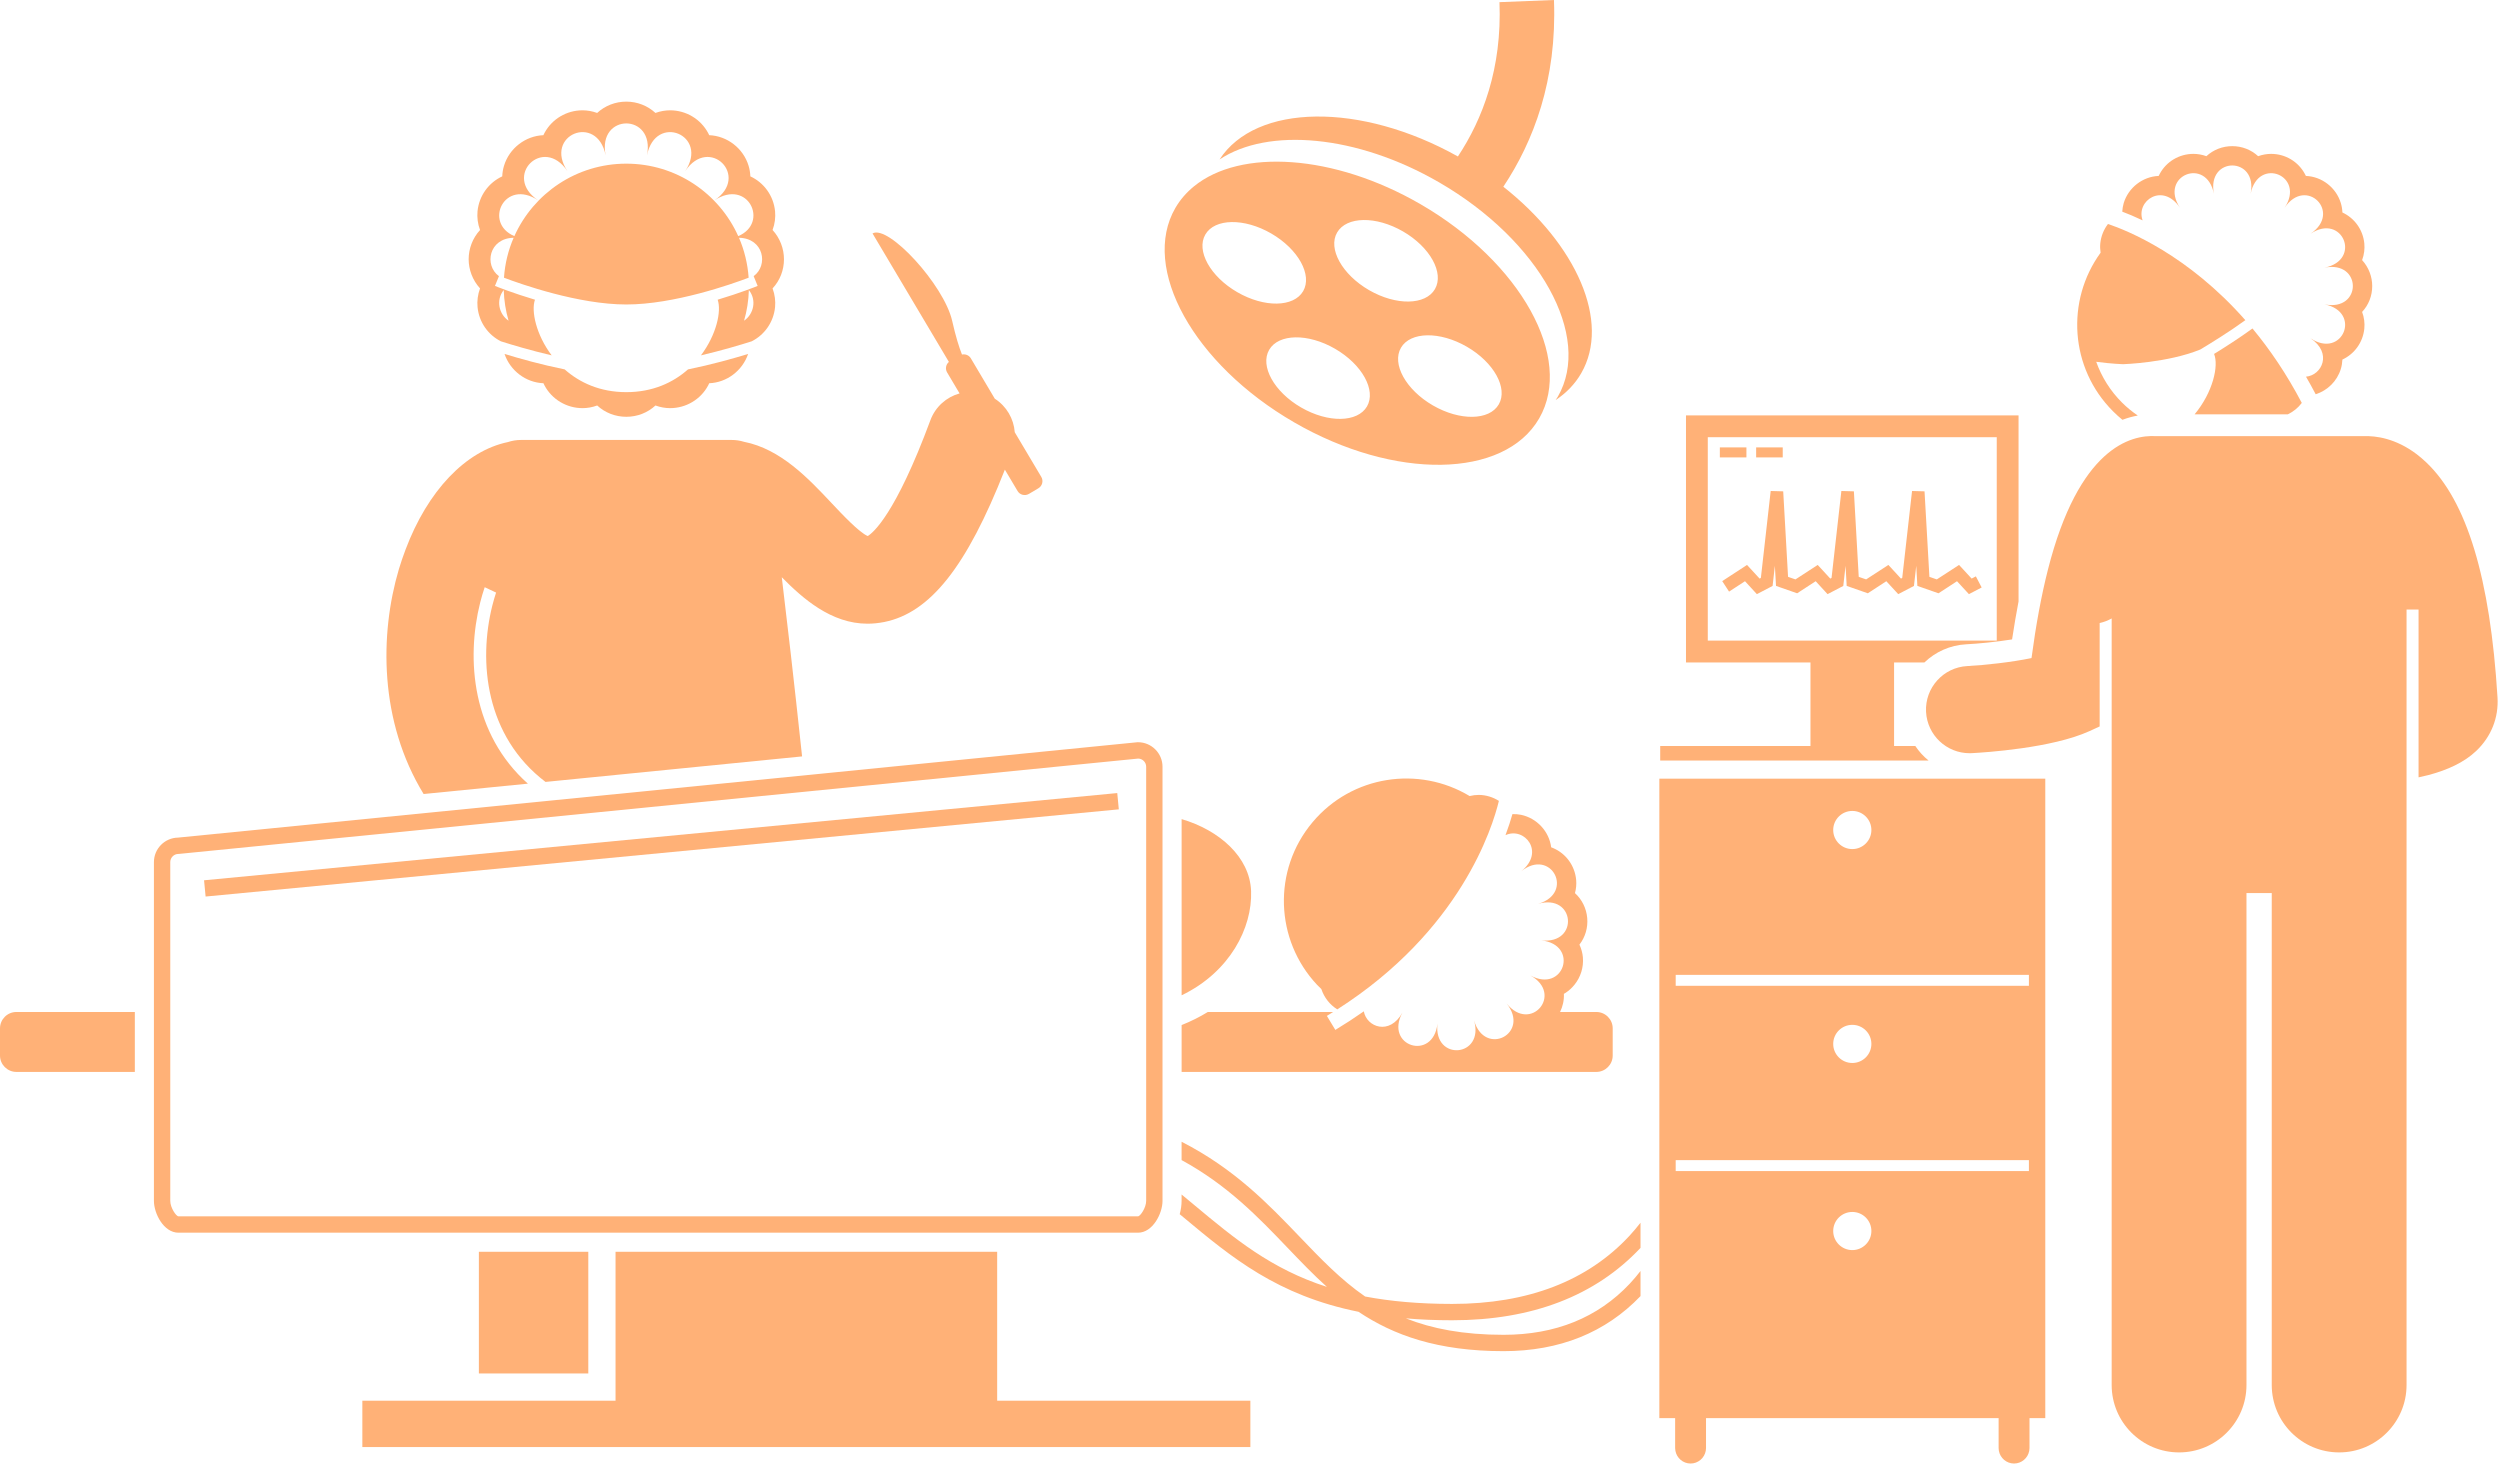 <svg width="411" height="241" viewBox="0 0 411 241" fill="none" xmlns="http://www.w3.org/2000/svg">
<g clip-path="url(#clip0_1454_529)">
<path d="M267.919 211.052C262.68 216.62 255.706 219.443 247.185 219.443C240.56 219.443 235.409 218.438 231.128 216.74C233.497 216.943 236.013 217.052 238.727 217.052C251.867 217.052 262.284 213.047 269.701 205.151V201.016C269.128 201.745 268.534 202.464 267.893 203.156C260.997 210.594 251.185 214.365 238.727 214.365C233.227 214.365 228.534 213.927 224.424 213.146C220.435 210.391 217.138 206.953 213.648 203.307C208.534 197.969 202.977 192.167 194.253 187.703V190.719C201.805 194.839 206.81 200.052 211.706 205.167C213.815 207.37 215.898 209.547 218.138 211.563C208.924 208.599 202.924 203.594 196.367 198.13C195.669 197.547 194.966 196.964 194.253 196.375V197.427C194.253 198.115 194.148 198.859 193.945 199.615C194.18 199.807 194.414 200 194.643 200.193C202.466 206.714 209.961 212.964 223.346 215.661C229.096 219.51 236.336 222.13 247.185 222.13C256.383 222.13 263.956 219.078 269.701 213.078V208.953C269.138 209.677 268.549 210.385 267.919 211.052Z" fill="#FFB177"/>
<path d="M358.398 34.172C354.878 28.906 362.737 25.651 363.971 31.864C362.737 25.651 371.237 25.651 370.003 31.864C371.237 25.651 379.096 28.906 375.576 34.172C379.096 28.906 385.107 34.916 379.841 38.432C385.107 34.916 388.362 42.771 382.148 44.005C388.362 42.771 388.362 51.271 382.148 50.036C388.362 51.271 385.107 59.125 379.841 55.609C383.497 58.052 381.716 61.693 379.107 61.927C379.648 62.859 380.18 63.828 380.701 64.817C382.633 64.203 384.221 62.672 384.831 60.656C384.977 60.182 385.065 59.661 385.091 59.114C387.049 58.203 388.471 56.312 388.695 54.016C388.784 53.135 388.669 52.187 388.331 51.281C389.409 50.13 389.992 48.625 389.992 47.021C389.992 45.51 389.424 43.953 388.331 42.76C388.669 41.854 388.779 40.911 388.695 40.026C388.471 37.734 387.049 35.838 385.091 34.932C385.07 34.385 384.977 33.864 384.831 33.385C384.06 30.833 381.716 29.026 379.086 28.922C379.034 28.817 378.982 28.708 378.924 28.604C377.831 26.562 375.706 25.297 373.372 25.297C372.695 25.297 371.966 25.416 371.237 25.677C370.096 24.62 368.586 24.026 366.987 24.026C365.383 24.026 363.872 24.62 362.732 25.677C362.008 25.416 361.279 25.297 360.602 25.297C358.268 25.297 356.138 26.562 355.049 28.604C354.992 28.708 354.94 28.817 354.888 28.922C352.258 29.031 349.914 30.838 349.138 33.385C349.008 33.823 348.93 34.302 348.898 34.797C349.831 35.146 350.956 35.614 352.247 36.229C351.086 33.021 355.555 29.916 358.398 34.172Z" fill="#FFB177"/>
<path d="M348.842 66.166C346.92 64.245 345.504 61.963 344.618 59.479C347.16 59.818 349.03 59.875 349.03 59.875C349.03 59.875 356.363 59.651 361.722 57.463C363.498 56.401 366.577 54.495 369.134 52.635C359.665 41.88 349.743 37.891 346.551 36.823C345.863 37.724 345.405 38.818 345.285 40.026C345.238 40.521 345.259 41.031 345.337 41.547C339.608 49.427 340.274 60.516 347.384 67.62C347.879 68.12 348.394 68.578 348.926 69.016C349.806 68.682 350.655 68.458 351.452 68.317C350.53 67.687 349.649 66.974 348.842 66.166Z" fill="#FFB177"/>
<path d="M370.305 54C368.221 55.526 365.82 57.062 363.992 58.188C364.794 60.099 363.805 64.51 360.789 68.12H376.112C377.013 67.688 377.805 67.052 378.414 66.24C375.909 61.464 373.143 57.417 370.305 54Z" fill="#FFB177"/>
<path d="M317.057 125.031C316.214 124.354 315.479 123.547 314.875 122.64H311.385V108.906H316.375C318.172 107.182 320.568 106.062 323.245 105.922C325.203 105.823 328.109 105.542 330.786 105.12C331.115 102.943 331.469 100.864 331.849 98.88V68.291H277.177V108.906H297.641V122.64H272.938V125.031H317.057ZM280.76 71.875H328.266V105.318H280.76V71.875Z" fill="#FFB177"/>
<path d="M397.34 74.698C393.84 72.042 390.575 71.63 388.59 71.703H354.45C350.288 71.448 341.747 73.625 336.668 93.693C335.606 97.88 334.705 102.74 333.981 108.187C330.648 108.88 326.267 109.354 323.434 109.5C319.476 109.708 316.439 113.078 316.642 117.031C316.846 120.859 320.012 123.828 323.799 123.828C323.924 123.828 324.049 123.823 324.179 123.818C326.325 123.703 337.356 123.005 343.517 120.193L345.184 119.427V102.427C345.877 102.271 346.543 102.021 347.158 101.672V227.698C347.158 233.818 352.122 238.776 358.241 238.776C364.356 238.776 369.32 233.818 369.32 227.698V146.823H373.476V227.698C373.476 233.818 378.439 238.776 384.559 238.776C390.674 238.776 395.637 233.818 395.637 227.698V100.208H397.611V127.797C398.153 127.682 398.695 127.562 399.226 127.422C402.335 126.599 405.106 125.344 407.085 123.458C409.554 121.115 410.799 117.984 410.59 114.646C409.387 95.026 405.549 82.359 398.887 76.026C398.387 75.552 397.872 75.104 397.34 74.698Z" fill="#FFB177"/>
<path d="M324.138 95.12L322.07 92.875L318.409 95.255L317.195 94.833L316.393 80.776L314.341 80.719L312.727 95.01L312.518 95.12L310.451 92.875L306.794 95.255L305.576 94.833L304.779 80.776L302.721 80.719L301.107 95.01L300.898 95.12L298.831 92.875L295.174 95.255L293.956 94.833L293.159 80.776L291.102 80.719L289.487 95.01L289.279 95.12L287.211 92.875L283.133 95.537L284.258 97.26L286.878 95.552L288.831 97.677L291.414 96.328L291.789 93.021L291.977 96.323L295.451 97.537L298.497 95.552L300.451 97.677L303.034 96.328L303.409 93.021L303.596 96.323L307.07 97.537L310.112 95.552L312.07 97.677L314.654 96.328L315.029 93.021L315.216 96.323L318.69 97.537L321.732 95.552L323.69 97.677L325.784 96.583L324.831 94.755L324.138 95.12Z" fill="#FFB177"/>
<path d="M282.742 73.552H287.112V75.198H282.742V73.552Z" fill="#FFB177"/>
<path d="M288.711 73.552H293.081V75.198H288.711V73.552Z" fill="#FFB177"/>
<path d="M78.917 47.411C78.542 48.432 78.412 49.5 78.51 50.495C78.755 52.995 80.255 55.057 82.349 56.114C84.266 56.724 87.292 57.625 90.693 58.422C88.146 55.036 87.292 51.141 87.948 49.271C84.224 48.161 81.599 47.099 81.37 47.005L82.026 45.401C79.562 43.599 80.37 39.167 84.443 39.089C83.562 41.125 83.01 43.339 82.854 45.656C85.63 46.708 95.104 50.057 102.964 50.057C110.823 50.057 120.302 46.708 123.078 45.656C122.917 43.339 122.365 41.125 121.49 39.089C125.557 39.167 126.365 43.599 123.901 45.401L124.557 47.005C124.333 47.099 121.703 48.161 117.984 49.271C118.641 51.141 117.786 55.036 115.234 58.422C118.635 57.625 121.661 56.724 123.578 56.114C125.672 55.057 127.172 52.989 127.422 50.495C127.516 49.5 127.391 48.437 127.01 47.417C128.224 46.114 128.885 44.417 128.885 42.614C128.885 40.911 128.245 39.156 127.01 37.812C127.391 36.792 127.516 35.729 127.422 34.734C127.167 32.151 125.568 30.015 123.359 28.995C123.333 28.38 123.234 27.792 123.068 27.255C122.198 24.38 119.557 22.344 116.594 22.224C116.536 22.104 116.479 21.984 116.417 21.864C115.182 19.568 112.786 18.135 110.156 18.135C109.396 18.135 108.573 18.271 107.755 18.568C106.469 17.38 104.766 16.708 102.964 16.708C101.161 16.708 99.458 17.38 98.172 18.568C97.359 18.271 96.537 18.135 95.771 18.135C93.141 18.135 90.745 19.568 89.51 21.864C89.448 21.984 89.391 22.104 89.333 22.224C86.37 22.344 83.729 24.38 82.859 27.255C82.693 27.792 82.594 28.38 82.568 28.995C80.359 30.015 78.76 32.151 78.505 34.734C78.412 35.729 78.537 36.797 78.917 37.818C77.682 39.156 77.047 40.911 77.047 42.614C77.047 44.318 77.688 46.073 78.917 47.411ZM82.812 47.682C82.87 49.427 83.141 51.12 83.609 52.724C82.021 51.656 81.49 49.339 82.812 47.682ZM122.323 52.724C122.792 51.12 123.063 49.427 123.115 47.687C124.438 49.339 123.906 51.656 122.323 52.724ZM88.479 32.943C82.547 28.979 89.323 22.208 93.287 28.135C89.323 22.208 98.172 18.542 99.568 25.536C98.172 18.542 107.755 18.542 106.365 25.536C107.755 18.542 116.609 22.208 112.641 28.135C116.609 22.208 123.38 28.979 117.448 32.943C122.964 29.255 126.516 36.641 121.365 38.818C118.214 31.797 111.161 26.906 102.964 26.906C94.766 26.906 87.719 31.797 84.562 38.818C79.417 36.641 82.969 29.255 88.479 32.943Z" fill="#FFB177"/>
<path d="M113.107 60.729C110.659 62.896 107.31 64.469 102.971 64.469C98.628 64.469 95.279 62.896 92.831 60.729C88.992 59.953 85.414 58.943 82.945 58.188C83.883 60.948 86.445 62.891 89.341 63.005C89.393 63.13 89.456 63.25 89.518 63.37C90.747 65.667 93.148 67.099 95.773 67.099C96.539 67.099 97.362 66.963 98.18 66.662C99.461 67.854 101.164 68.521 102.971 68.521C104.773 68.521 106.471 67.854 107.758 66.662C108.576 66.963 109.398 67.099 110.159 67.099C112.789 67.099 115.19 65.667 116.419 63.37C116.482 63.25 116.544 63.13 116.596 63.005C119.487 62.891 122.055 60.948 122.992 58.188C120.523 58.943 116.94 59.953 113.107 60.729Z" fill="#FFB177"/>
<path d="M78.727 205.792H96.716V225.797H78.727V205.792Z" fill="#FFB177"/>
<path d="M69.643 130.536L86.784 128.833C77.623 120.677 76.586 108.422 78.945 99.047C79.169 98.156 79.419 97.323 79.685 96.536L81.555 97.417C81.336 98.088 81.133 98.797 80.94 99.547C78.617 108.802 79.8 121.036 89.68 128.547L131.862 124.354C130.55 111.979 129.294 101.266 128.524 94.896C130.347 96.75 132.336 98.578 134.55 99.979C136.956 101.505 139.628 102.536 142.633 102.536C143.524 102.536 144.44 102.443 145.388 102.255C152.919 100.729 158.925 93.182 165.201 77.208L167.289 80.724C167.669 81.37 168.508 81.578 169.154 81.198L170.716 80.271C171.357 79.885 171.57 79.052 171.19 78.406L166.826 71.062C166.664 68.838 165.466 66.776 163.544 65.547L159.607 58.911C159.3 58.396 158.706 58.167 158.149 58.286C157.654 57.042 157.117 55.307 156.539 52.755C155.195 46.833 146.008 36.859 143.445 38.38L155.998 59.5C155.498 59.922 155.362 60.651 155.706 61.229L157.753 64.677C155.617 65.276 153.784 66.849 152.956 69.088C147.206 84.604 143.518 87.609 142.659 88.125C141.268 87.557 138.435 84.542 136.706 82.703C132.93 78.687 128.352 73.812 122.305 72.63C121.664 72.432 120.987 72.328 120.284 72.328H85.654C84.899 72.328 84.175 72.453 83.498 72.677C76.555 74.125 70.305 80.677 66.659 90.385C66.274 91.417 65.904 92.469 65.576 93.573C62.393 104.307 62.346 118.614 69.643 130.536Z" fill="#FFB177"/>
<path d="M101.195 205.792V230.276H59.57V237.896H205.56V230.276H163.935V205.792H101.195Z" fill="#FFB177"/>
<path d="M2.693 166.37C1.214 166.37 0 167.578 0 169.057V173.536C0 175.015 1.214 176.224 2.693 176.224H22.167V166.37H2.693Z" fill="#FFB177"/>
<path d="M194.258 163.63C202.19 159.802 205.893 152.542 205.68 146.51C205.482 140.896 200.471 136.49 194.258 134.661V163.63Z" fill="#FFB177"/>
<path d="M191.117 126.052C191.117 123.833 189.31 122.021 187.086 122.021H187.018L29.263 137.703C27.076 137.74 25.305 139.531 25.305 141.734V197.427C25.305 199.51 26.914 202.656 29.336 202.656H187.086C189.508 202.656 191.117 199.51 191.117 197.427V126.052ZM187.086 199.963H29.336C28.966 199.963 27.992 198.557 27.992 197.427V141.729C27.992 140.99 28.596 140.385 29.336 140.385H29.404L187.138 124.708C187.857 124.74 188.43 125.328 188.43 126.052V197.427C188.43 198.557 187.456 199.963 187.086 199.963Z" fill="#FFB177"/>
<path d="M236.591 29.979C253.102 39.536 261.841 55.318 256.102 65.219C255.992 65.406 255.872 65.588 255.753 65.766C257.487 64.615 258.914 63.156 259.94 61.38C264.841 52.927 259.185 40.188 247.148 30.698C252.081 23.292 255.987 13.198 255.471 0L246.513 0.354C246.945 11.266 243.727 19.615 239.68 25.724C223.69 16.776 206.477 17.005 200.492 26.219C208.451 20.922 223.029 22.13 236.591 29.979Z" fill="#FFB177"/>
<path d="M212.745 69.427C229.255 78.984 247.297 78.703 253.031 68.802C253.042 68.792 253.047 68.776 253.052 68.766C258.75 58.859 250.016 43.109 233.521 33.562C219.287 25.323 203.927 24.401 196.281 30.641C195.057 31.641 194.026 32.818 193.229 34.188C187.495 44.094 196.229 59.87 212.745 69.427ZM213.896 66.984C209.458 64.417 207.109 60.172 208.651 57.51C210.193 54.844 215.047 54.771 219.484 57.339C223.927 59.911 226.276 64.156 224.734 66.818C223.188 69.479 218.339 69.557 213.896 66.984ZM246.401 66.479C244.859 69.146 240.005 69.219 235.568 66.651C231.125 64.078 228.776 59.833 230.318 57.172C231.859 54.51 236.714 54.432 241.156 57.005C245.594 59.573 247.943 63.818 246.401 66.479ZM219.823 38.219C221.37 35.557 226.219 35.479 230.662 38.052C235.099 40.62 237.448 44.865 235.906 47.526C234.365 50.193 229.516 50.266 225.073 47.698C220.63 45.125 218.281 40.88 219.823 38.219ZM198.156 38.557C199.698 35.891 204.552 35.818 208.99 38.385C213.432 40.958 215.781 45.203 214.24 47.865C212.698 50.526 207.844 50.604 203.406 48.031C198.964 45.464 196.615 41.219 198.156 38.557Z" fill="#FFB177"/>
<path d="M33.547 144.719L183.677 130.38L183.932 133.057L33.802 147.391L33.547 144.719Z" fill="#FFB177"/>
<path d="M250.081 143.245C255.023 139.281 258.945 146.823 252.867 148.594C258.945 146.823 259.68 155.292 253.388 154.599C259.68 155.292 257.117 163.401 251.57 160.349C257.117 163.401 251.648 169.906 247.685 164.969C251.648 169.906 244.102 173.828 242.331 167.75C244.102 173.828 235.628 174.562 236.32 168.271C235.628 174.562 227.523 172 230.57 166.453C228.456 170.302 224.669 168.844 224.211 166.265C222.732 167.302 221.174 168.323 219.529 169.318L218.138 167.015C218.492 166.802 218.826 166.583 219.169 166.37H198.565C197.242 167.182 195.805 167.906 194.258 168.521V176.224H262.44C263.919 176.224 265.128 175.015 265.128 173.536V169.057C265.128 167.578 263.919 166.37 262.44 166.37H256.477C256.919 165.453 257.154 164.437 257.102 163.39C257.206 163.333 257.305 163.271 257.409 163.203C257.966 162.844 258.44 162.39 258.846 161.89C259.852 160.646 260.367 159.042 260.227 157.385C260.169 156.713 259.987 155.995 259.659 155.297C260.617 154.068 261.076 152.515 260.94 150.922C260.799 149.323 260.076 147.875 258.924 146.828C259.128 146.083 259.18 145.349 259.122 144.672C258.919 142.349 257.471 140.338 255.346 139.427C255.232 139.38 255.122 139.338 255.013 139.297C254.68 136.687 252.674 134.51 250.065 133.958C249.617 133.864 249.138 133.828 248.643 133.838C248.372 134.797 248.003 135.958 247.503 137.302C250.596 135.864 254.076 140.047 250.081 143.245Z" fill="#FFB177"/>
<path d="M217.231 162.604C217.694 163.99 218.611 165.172 219.85 165.943C240.1 153 245.361 136.063 246.418 131.667C245.46 131.057 244.33 130.698 243.116 130.682C242.621 130.682 242.111 130.745 241.606 130.87C233.251 125.844 222.262 127.464 215.793 135.161C209.152 143.057 209.626 154.547 216.512 161.891C216.741 162.135 216.986 162.37 217.231 162.604Z" fill="#FFB177"/>
<path d="M280.469 238.068V233.141H328.573V238.068C328.573 238.219 328.589 238.37 328.615 238.516C328.828 239.698 329.865 240.604 331.109 240.604C332.354 240.604 333.391 239.698 333.604 238.516C333.63 238.37 333.651 238.219 333.651 238.068V233.141H336.245V128.016H272.797V233.141H275.391V238.068C275.391 238.219 275.411 238.37 275.438 238.516C275.651 239.698 276.688 240.604 277.932 240.604C279.172 240.604 280.208 239.698 280.427 238.516C280.448 238.37 280.469 238.219 280.469 238.068ZM304.521 205.516C302.786 205.516 301.38 204.109 301.38 202.38C301.38 200.646 302.786 199.245 304.521 199.245C306.25 199.245 307.656 200.646 307.656 202.38C307.656 204.109 306.25 205.516 304.521 205.516ZM304.521 133.318C306.25 133.318 307.656 134.724 307.656 136.453C307.656 138.187 306.25 139.589 304.521 139.589C302.786 139.589 301.38 138.187 301.38 136.453C301.38 134.724 302.786 133.318 304.521 133.318ZM275.484 160.271H333.552V162.063H275.484V160.271ZM307.656 171.62C307.656 173.349 306.25 174.755 304.521 174.755C302.786 174.755 301.38 173.349 301.38 171.62C301.38 169.885 302.786 168.484 304.521 168.484C306.25 168.484 307.656 169.885 307.656 171.62ZM275.484 192.526V190.729H333.552V192.526H275.484Z" fill="#FFB177"/>
</g>
<defs>
<clipPath id="clip0_1454_529">
<rect width="410.61" height="240.6" fill="white"/>
</clipPath>
</defs>
</svg>
